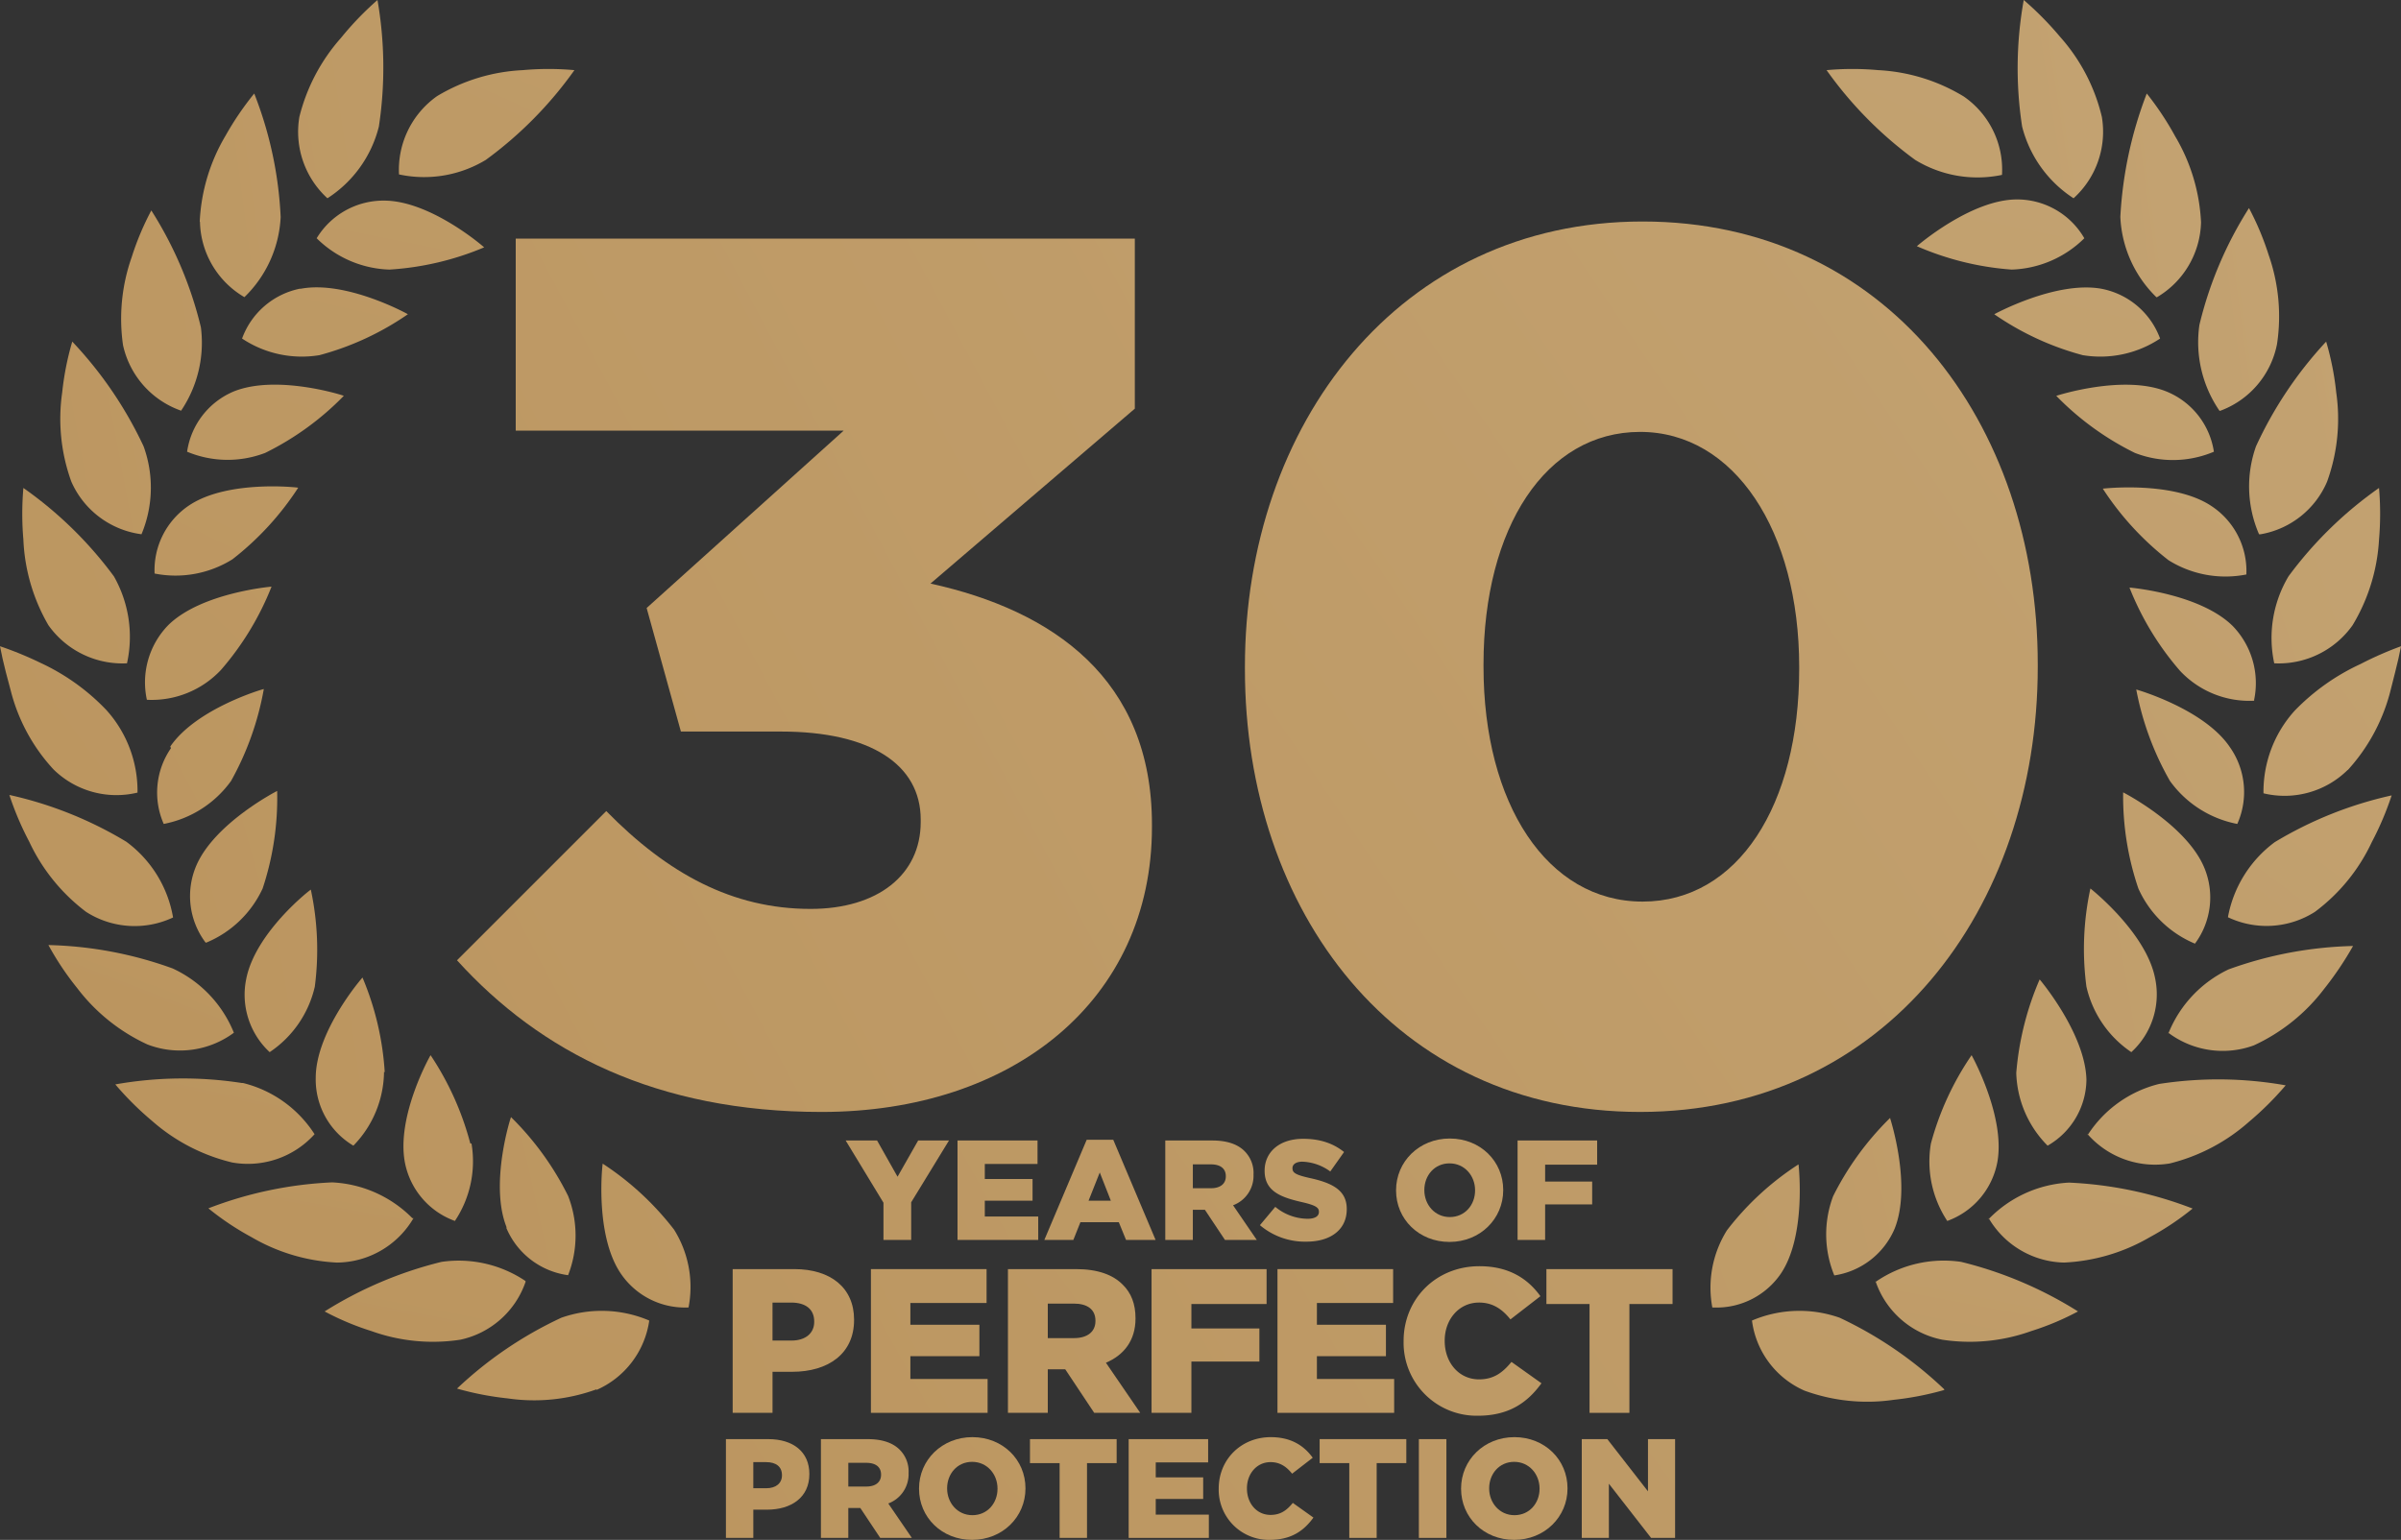 <svg xmlns="http://www.w3.org/2000/svg" xmlns:xlink="http://www.w3.org/1999/xlink" width="880" height="564.564" viewBox="0 0 880 564.564">
  <rect x="0" y="0" width="880" height="564.564" fill="#333333" stroke="none"/>
  <defs>
    <linearGradient id="linear-gradient" x1="23.676" y1="-8.886" x2="-5.622" y2="2.992" gradientUnits="objectBoundingBox">
      <stop offset="0" stop-color="#c4a474"/>
      <stop offset="0.995" stop-color="#ba935c"/>
    </linearGradient>
    <linearGradient id="linear-gradient-2" x1="16.688" y1="-10.342" x2="-4.102" y2="3.573" xlink:href="#linear-gradient"/>
    <linearGradient id="linear-gradient-3" x1="20.82" y1="-9.34" x2="-4.621" y2="3.032" xlink:href="#linear-gradient"/>
    <linearGradient id="linear-gradient-4" x1="16.141" y1="-5.135" x2="-9.892" y2="4.333" xlink:href="#linear-gradient"/>
    <linearGradient id="linear-gradient-5" x1="10.235" y1="-16.812" x2="-3.919" y2="8.159" xlink:href="#linear-gradient"/>
    <linearGradient id="linear-gradient-6" x1="2354.819" y1="-653.774" x2="-4862.883" y2="1351.629" xlink:href="#linear-gradient"/>
    <linearGradient id="linear-gradient-7" x1="3619.122" y1="-918.714" x2="-4276.3" y2="1086.689" xlink:href="#linear-gradient"/>
    <linearGradient id="linear-gradient-8" x1="8.634" y1="-16.142" x2="-4.611" y2="11.076" xlink:href="#linear-gradient"/>
    <linearGradient id="linear-gradient-9" x1="7.6" y1="-9.404" x2="-5.036" y2="7.96" xlink:href="#linear-gradient"/>
    <linearGradient id="linear-gradient-10" x1="26.58" y1="-8.523" x2="-5.559" y2="2.644" xlink:href="#linear-gradient"/>
    <linearGradient id="linear-gradient-11" x1="25.248" y1="-8.806" x2="-5.311" y2="2.747" xlink:href="#linear-gradient"/>
    <linearGradient id="linear-gradient-12" x1="26.17" y1="-8.591" x2="-5.728" y2="2.734" xlink:href="#linear-gradient"/>
    <linearGradient id="linear-gradient-13" x1="9.216" y1="-17.195" x2="-4.16" y2="9.909" xlink:href="#linear-gradient"/>
    <linearGradient id="linear-gradient-14" x1="13.694" y1="-12.035" x2="-3.835" y2="4.536" xlink:href="#linear-gradient"/>
    <linearGradient id="linear-gradient-15" x1="4.361" y1="-0.827" x2="-23.128" y2="8.391" xlink:href="#linear-gradient"/>
    <linearGradient id="linear-gradient-16" x1="4.255" y1="-0.92" x2="-21.703" y2="8.549" xlink:href="#linear-gradient"/>
    <linearGradient id="linear-gradient-17" x1="4.524" y1="-0.859" x2="-22.881" y2="8.402" xlink:href="#linear-gradient"/>
    <linearGradient id="linear-gradient-18" x1="4.592" y1="-3.371" x2="-12.959" y2="13.201" xlink:href="#linear-gradient"/>
    <linearGradient id="linear-gradient-19" x1="5.814" y1="-3.129" x2="-14.752" y2="10.835" xlink:href="#linear-gradient"/>
    <linearGradient id="linear-gradient-20" x1="7.845" y1="-3.123" x2="-17.614" y2="9.287" xlink:href="#linear-gradient"/>
    <linearGradient id="linear-gradient-21" x1="3.075" y1="-4.591" x2="-10.17" y2="22.174" xlink:href="#linear-gradient"/>
    <linearGradient id="linear-gradient-22" x1="3.981" y1="-2.147" x2="-12.146" y2="10.404" xlink:href="#linear-gradient"/>
    <linearGradient id="linear-gradient-23" x1="3.908" y1="-3.09" x2="-9.64" y2="11.293" xlink:href="#linear-gradient"/>
    <linearGradient id="linear-gradient-24" x1="2.905" y1="-2.802" x2="-9.728" y2="14.506" xlink:href="#linear-gradient"/>
    <linearGradient id="linear-gradient-25" x1="4.022" y1="-4.798" x2="-8.002" y2="13.097" xlink:href="#linear-gradient"/>
    <linearGradient id="linear-gradient-26" x1="13.408" y1="-4.069" x2="-18.616" y2="7.256" xlink:href="#linear-gradient"/>
    <linearGradient id="linear-gradient-27" x1="13.605" y1="-4.749" x2="-15.912" y2="7.164" xlink:href="#linear-gradient"/>
    <linearGradient id="linear-gradient-28" x1="11.644" y1="-14.822" x2="-3.794" y2="6.218" xlink:href="#linear-gradient"/>
    <linearGradient id="linear-gradient-29" x1="2233.883" y1="-741.526" x2="-3803.422" y2="1263.877" xlink:href="#linear-gradient"/>
    <linearGradient id="linear-gradient-30" x1="5.271" y1="-9.618" x2="-5.695" y2="13.506" xlink:href="#linear-gradient"/>
    <linearGradient id="linear-gradient-31" x1="4.553" y1="-1.045" x2="-20.361" y2="8.7" xlink:href="#linear-gradient"/>
    <linearGradient id="linear-gradient-32" x1="4.713" y1="-8.694" x2="-6.182" y2="14.783" xlink:href="#linear-gradient"/>
    <linearGradient id="linear-gradient-33" x1="12.489" y1="-5.716" x2="-12.352" y2="7.34" xlink:href="#linear-gradient"/>
    <linearGradient id="linear-gradient-34" x1="4.311" y1="-1.408" x2="-16.114" y2="9.291" xlink:href="#linear-gradient"/>
    <linearGradient id="linear-gradient-35" x1="6.061" y1="-9.468" x2="-5.477" y2="11.19" xlink:href="#linear-gradient"/>
    <linearGradient id="linear-gradient-36" x1="3.081" y1="-4.677" x2="-10.295" y2="22.475" xlink:href="#linear-gradient"/>
    <linearGradient id="linear-gradient-37" x1="18.26" y1="-5.435" x2="-9.149" y2="3.783" xlink:href="#linear-gradient"/>
    <linearGradient id="linear-gradient-38" x1="11.951" y1="-3.625" x2="-19.661" y2="7.668" xlink:href="#linear-gradient"/>
    <linearGradient id="linear-gradient-39" x1="2536.834" y1="-833.217" x2="-3581" y2="1177.377" xlink:href="#linear-gradient"/>
    <linearGradient id="linear-gradient-40" x1="3.789" y1="-3.992" x2="-11.652" y2="17.072" xlink:href="#linear-gradient"/>
    <linearGradient id="linear-gradient-41" x1="10.336" y1="-3.255" x2="-20.11" y2="8.216" xlink:href="#linear-gradient"/>
    <linearGradient id="linear-gradient-42" x1="3.306" y1="-4.452" x2="-10.764" y2="20.471" xlink:href="#linear-gradient"/>
    <linearGradient id="linear-gradient-43" x1="10.65" y1="-14.693" x2="-1.309" y2="3.108" xlink:href="#linear-gradient"/>
    <linearGradient id="linear-gradient-44" x1="13.528" y1="-9.695" x2="-2.599" y2="2.915" xlink:href="#linear-gradient"/>
    <linearGradient id="linear-gradient-45" x1="18.523" y1="-6.664" x2="-5.972" y2="3.08" xlink:href="#linear-gradient"/>
    <linearGradient id="linear-gradient-46" x1="19.551" y1="-5.977" x2="-7.923" y2="3.392" xlink:href="#linear-gradient"/>
    <linearGradient id="linear-gradient-47" x1="10.031" y1="-18.455" x2="-1.1" y2="3.527" xlink:href="#linear-gradient"/>
    <linearGradient id="linear-gradient-48" x1="16.447" y1="-7.783" x2="-4.163" y2="2.916" xlink:href="#linear-gradient"/>
    <linearGradient id="linear-gradient-49" x1="11.777" y1="-11.449" x2="-1.771" y2="2.867" xlink:href="#linear-gradient"/>
    <linearGradient id="linear-gradient-50" x1="10.019" y1="-16.66" x2="-1.518" y2="4.319" xlink:href="#linear-gradient"/>
    <linearGradient id="linear-gradient-51" x1="19.68" y1="-9.562" x2="-5.197" y2="3.486" xlink:href="#linear-gradient"/>
    <linearGradient id="linear-gradient-52" x1="9.823" y1="-18.99" x2="-1.217" y2="4.143" xlink:href="#linear-gradient"/>
    <linearGradient id="linear-gradient-53" x1="4.295" y1="-7.096" x2="-6.922" y2="14.917" xlink:href="#linear-gradient"/>
    <linearGradient id="linear-gradient-54" x1="9.743" y1="-19.584" x2="-1.07" y2="3.826" xlink:href="#linear-gradient"/>
    <linearGradient id="linear-gradient-55" x1="2.392" y1="-0.836" x2="-0.799" y2="1.314" xlink:href="#linear-gradient"/>
    <linearGradient id="linear-gradient-56" x1="1.572" y1="-0.308" x2="-1.226" y2="1.801" xlink:href="#linear-gradient"/>
    <linearGradient id="linear-gradient-57" x1="15.343" y1="-12.712" x2="-6.126" y2="6.165" xlink:href="#linear-gradient"/>
    <linearGradient id="linear-gradient-58" x1="18.87" y1="-12.12" x2="-8.608" y2="6.757" xlink:href="#linear-gradient"/>
    <linearGradient id="linear-gradient-59" x1="13.369" y1="-11.422" x2="-6.564" y2="7.321" xlink:href="#linear-gradient"/>
    <linearGradient id="linear-gradient-60" x1="15.346" y1="-11.063" x2="-8.89" y2="7.814" xlink:href="#linear-gradient"/>
    <linearGradient id="linear-gradient-61" x1="15.539" y1="-10.227" x2="-10.005" y2="8.025" xlink:href="#linear-gradient"/>
    <linearGradient id="linear-gradient-62" x1="11.883" y1="-9.481" x2="-8.817" y2="8.67" xlink:href="#linear-gradient"/>
    <linearGradient id="linear-gradient-63" x1="14.915" y1="-9.463" x2="-12.956" y2="9.414" xlink:href="#linear-gradient"/>
    <linearGradient id="linear-gradient-64" x1="14.168" y1="-9.51" x2="-4.102" y2="3.55" xlink:href="#linear-gradient"/>
    <linearGradient id="linear-gradient-65" x1="14.189" y1="-8.904" x2="-4.821" y2="4.156" xlink:href="#linear-gradient"/>
    <linearGradient id="linear-gradient-66" x1="11.936" y1="-8.407" x2="-4.831" y2="4.652" xlink:href="#linear-gradient"/>
    <linearGradient id="linear-gradient-67" x1="12.844" y1="-8.061" x2="-6.437" y2="4.999" xlink:href="#linear-gradient"/>
    <linearGradient id="linear-gradient-68" x1="12.159" y1="-7.51" x2="-6.851" y2="5.55" xlink:href="#linear-gradient"/>
    <linearGradient id="linear-gradient-69" x1="9.811" y1="-6.73" x2="-6.281" y2="5.828" xlink:href="#linear-gradient"/>
    <linearGradient id="linear-gradient-70" x1="9.95" y1="-6.645" x2="-7.635" y2="6.414" xlink:href="#linear-gradient"/>
    <linearGradient id="linear-gradient-71" x1="21.504" y1="-14.754" x2="-5.081" y2="4.249" xlink:href="#linear-gradient"/>
    <linearGradient id="linear-gradient-72" x1="19.271" y1="-14.122" x2="-5.126" y2="4.882" xlink:href="#linear-gradient"/>
    <linearGradient id="linear-gradient-73" x1="15.954" y1="-13.051" x2="-4.884" y2="5.222" xlink:href="#linear-gradient"/>
    <linearGradient id="linear-gradient-74" x1="18.727" y1="-13.163" x2="-6.863" y2="5.841" xlink:href="#linear-gradient"/>
    <linearGradient id="linear-gradient-75" x1="19.587" y1="-12.613" x2="-8.075" y2="6.391" xlink:href="#linear-gradient"/>
    <linearGradient id="linear-gradient-76" x1="16.078" y1="-11.62" x2="-7.338" y2="6.653" xlink:href="#linear-gradient"/>
    <linearGradient id="linear-gradient-77" x1="16.781" y1="-11.717" x2="-8.809" y2="7.286" xlink:href="#linear-gradient"/>
    <linearGradient id="linear-gradient-78" x1="50.511" y1="-11.296" x2="-30.06" y2="7.708" xlink:href="#linear-gradient"/>
    <linearGradient id="linear-gradient-79" x1="12.988" y1="-10.45" x2="-7.851" y2="7.823" xlink:href="#linear-gradient"/>
    <linearGradient id="linear-gradient-80" x1="14.032" y1="-10.319" x2="-9.738" y2="8.685" xlink:href="#linear-gradient"/>
  </defs>
  <g id="Group_65" data-name="Group 65" transform="translate(0 0.222)">
    <path id="Path_115" data-name="Path 115" d="M233.2,523.15a39.943,39.943,0,0,0,0-29.059A107.409,107.409,0,0,0,212.283,465.2c-.086-.085-7.972,24.517-1.629,40.375l-.085.257A28.718,28.718,0,0,0,233.2,523.15Z" transform="translate(-24.983 -55.851)" fill="url(#linear-gradient)"/>
    <path id="Path_116" data-name="Path 116" d="M67.858,336.305a39.6,39.6,0,0,0,24.688-15.772,107.725,107.725,0,0,0,12-33.688c0-.086-24.688,7.029-34.288,21.087l.258.6A28.628,28.628,0,0,0,67.858,336.305Z" transform="translate(-7.853 -34.448)" fill="url(#linear-gradient-2)"/>
    <path id="Path_117" data-name="Path 117" d="M85.019,384.949a39.347,39.347,0,0,0,20.744-19.888,105.177,105.177,0,0,0,5.315-35.746c.085-.085-22.973,11.744-29.66,27.431a28.374,28.374,0,0,0,3.343,28.031Z" transform="translate(-9.499 -39.544)" fill="url(#linear-gradient-3)"/>
    <path id="Path_118" data-name="Path 118" d="M134.909,72.469a43.889,43.889,0,0,0,18.858-26.316,144.338,144.338,0,0,0-.514-46.374,113.112,113.112,0,0,0-13.372,13.886,68.571,68.571,0,0,0-15.258,28.973A33,33,0,0,0,134.909,72.469Z" transform="translate(-14.9)" fill="url(#linear-gradient-4)"/>
    <path id="Path_119" data-name="Path 119" d="M106.559,185.05a104.777,104.777,0,0,0,28.8-20.916c.085-.086-24.431-7.973-40.289-1.629a28.373,28.373,0,0,0-17.144,22.116A38.491,38.491,0,0,0,106.559,185.05Z" transform="translate(-9.351 -19.231)" fill="url(#linear-gradient-5)"/>
    <path id="Path_120" data-name="Path 120" d="M903.077,430.38c.035-.089.077-.175.113-.264-.037-.027-.076-.051-.113-.079Z" transform="translate(-108.369 -51.631)" fill="url(#linear-gradient-6)"/>
    <path id="Path_121" data-name="Path 121" d="M781.12,533.83c.033-.024.069-.045.1-.069-.033-.092-.072-.181-.1-.275Z" transform="translate(-93.734 -64.045)" fill="url(#linear-gradient-7)"/>
    <path id="Path_122" data-name="Path 122" d="M131.893,97.156a39.6,39.6,0,0,0,26.66,11.487h0a105.926,105.926,0,0,0,34.717-8.144c.085,0-19.545-17.144-36.689-17.144A28.632,28.632,0,0,0,131.893,97.156Z" transform="translate(-15.827 -10.029)" fill="url(#linear-gradient-8)"/>
    <path id="Path_123" data-name="Path 123" d="M136.374,82.381Z" transform="translate(-16.365 -9.912)" fill="#fff"/>
    <path id="Path_124" data-name="Path 124" d="M197.978,61.859a143.593,143.593,0,0,0,32.488-32.917,105.111,105.111,0,0,0-18.945,0,67.122,67.122,0,0,0-31.374,9.515,33.089,33.089,0,0,0-13.973,28.716A43.72,43.72,0,0,0,197.978,61.859Z" transform="translate(-19.936 -3.448)" fill="url(#linear-gradient-9)"/>
    <path id="Path_125" data-name="Path 125" d="M145.3,468.682a39.347,39.347,0,0,0,11.229-27.087l.257.172a105.92,105.92,0,0,0-8.144-34.717c0-.086-17.144,19.63-17.144,36.774A28.2,28.2,0,0,0,145.3,468.682Z" transform="translate(-15.779 -48.872)" fill="url(#linear-gradient-10)"/>
    <path id="Path_126" data-name="Path 126" d="M111.062,430h0a39.518,39.518,0,0,0,16.544-24,104.92,104.92,0,0,0-1.457-35.574c0-.172-20.23,15.515-23.659,32.659A28.715,28.715,0,0,0,111.062,430Z" transform="translate(-12.226 -44.477)" fill="url(#linear-gradient-11)"/>
    <path id="Path_127" data-name="Path 127" d="M186.891,500.164a39.341,39.341,0,0,0,6.087-28.373h-.429a107.584,107.584,0,0,0-14.572-32.4c0-.086-12.6,22.116-9.429,39.26A28.543,28.543,0,0,0,186.891,500.164Z" transform="translate(-20.164 -52.753)" fill="url(#linear-gradient-12)"/>
    <path id="Path_128" data-name="Path 128" d="M122.335,120.009h-.429a28.632,28.632,0,0,0-21.087,18.258,39.518,39.518,0,0,0,28.374,6.086,104.327,104.327,0,0,0,32.4-15C161.681,129.353,139.051,116.837,122.335,120.009Z" transform="translate(-12.098 -14.366)" fill="url(#linear-gradient-13)"/>
    <path id="Path_129" data-name="Path 129" d="M61.079,285.668A34.8,34.8,0,0,0,88.253,274.7a105.691,105.691,0,0,0,18.516-30.517c.085,0-25.631,2.143-37.8,14.058A30.091,30.091,0,0,0,61.079,285.668Z" transform="translate(-7.247 -29.328)" fill="url(#linear-gradient-14)"/>
    <path id="Path_130" data-name="Path 130" d="M896.566,113.4a32.829,32.829,0,0,0,16.115-27.431,67.886,67.886,0,0,0-9.429-31.459,109.769,109.769,0,0,0-10.458-15.772A146.835,146.835,0,0,0,883.108,84a43.8,43.8,0,0,0,13.2,29.4Z" transform="translate(-105.973 -4.676)" fill="url(#linear-gradient-15)"/>
    <path id="Path_131" data-name="Path 131" d="M860.831,72.469A32.918,32.918,0,0,0,871.2,42.638a67.47,67.47,0,0,0-15.345-29.4A116.722,116.722,0,0,0,842.573-.222a140.749,140.749,0,0,0-.6,46.374A44.229,44.229,0,0,0,860.831,72.469Z" transform="translate(-100.841)" fill="url(#linear-gradient-16)"/>
    <path id="Path_132" data-name="Path 132" d="M923.344,160.792h.257a32.744,32.744,0,0,0,20.83-24.516,68.076,68.076,0,0,0-3.086-32.66,102.928,102.928,0,0,0-7.2-17.144,140.914,140.914,0,0,0-18.173,42.86A44.4,44.4,0,0,0,923.344,160.792Z" transform="translate(-109.863 -10.403)" fill="url(#linear-gradient-17)"/>
    <path id="Path_133" data-name="Path 133" d="M932.6,286.057v-.342a30.089,30.089,0,0,0-7.887-27.088c-12.087-11.915-37.8-14.058-37.8-14.058a105.7,105.7,0,0,0,18.516,30.517A34.8,34.8,0,0,0,932.6,286.057Z" transform="translate(-106.429 -29.375)" fill="url(#linear-gradient-18)"/>
    <path id="Path_134" data-name="Path 134" d="M924.02,308.127c-9.515-14.059-34.288-21.087-34.288-21.087a107.75,107.75,0,0,0,12.344,33.517,39.6,39.6,0,0,0,24.688,15.772A28.628,28.628,0,0,0,924.02,308.127Z" transform="translate(-106.768 -34.471)" fill="url(#linear-gradient-19)"/>
    <path id="Path_135" data-name="Path 135" d="M910.592,385.361a28.374,28.374,0,0,0,3.343-28.031c-6.686-15.687-29.66-27.431-29.66-27.431a105.179,105.179,0,0,0,5.572,35.232A39.345,39.345,0,0,0,910.592,385.361Z" transform="translate(-106.112 -39.615)" fill="url(#linear-gradient-20)"/>
    <path id="Path_136" data-name="Path 136" d="M833.078,108.584A39.6,39.6,0,0,0,859.737,97.1a28.46,28.46,0,0,0-24.687-14.23c-16.973,0-36.689,17.144-36.689,17.144A105.943,105.943,0,0,0,833.078,108.584Z" transform="translate(-95.803 -9.971)" fill="url(#linear-gradient-21)"/>
    <path id="Path_137" data-name="Path 137" d="M978.3,275.534a80.41,80.41,0,0,0-24.174,17.144,44.315,44.315,0,0,0-11.4,30.26,32.916,32.916,0,0,0,30.859-8.572v.085a67.8,67.8,0,0,0,15.6-28.8l1.8-7.115,1.2-4.971.943-4.543A126.663,126.663,0,0,0,978.3,275.534Z" transform="translate(-113.126 -32.309)" fill="url(#linear-gradient-22)"/>
    <path id="Path_138" data-name="Path 138" d="M927.917,375.827a33,33,0,0,0,31.888-1.971h0a67.463,67.463,0,0,0,20.83-25.546,111.442,111.442,0,0,0,7.286-17.144A142.561,142.561,0,0,0,945.06,348.31,44.147,44.147,0,0,0,927.917,375.827Z" transform="translate(-111.35 -39.767)" fill="url(#linear-gradient-23)"/>
    <path id="Path_139" data-name="Path 139" d="M793.249,61.859a43.72,43.72,0,0,0,31.8,5.486,32.576,32.576,0,0,0-13.973-28.716,66.863,66.863,0,0,0-31.374-9.687,105.111,105.111,0,0,0-18.945,0A143.594,143.594,0,0,0,793.249,61.859Z" transform="translate(-91.291 -3.448)" fill="url(#linear-gradient-24)"/>
    <path id="Path_140" data-name="Path 140" d="M903.205,425.78a33.17,33.17,0,0,0,31.261,4.55,68.066,68.066,0,0,0,25.716-20.659,120.739,120.739,0,0,0,10.63-15.773,143.492,143.492,0,0,0-45.6,8.572A44.145,44.145,0,0,0,903.205,425.78Z" transform="translate(-108.385 -47.294)" fill="url(#linear-gradient-25)"/>
    <path id="Path_141" data-name="Path 141" d="M810.131,500.165a28.546,28.546,0,0,0,18.344-21.516c3.086-16.8-9.429-39.26-9.429-39.26a106.037,106.037,0,0,0-14.915,32.4A39.516,39.516,0,0,0,810.131,500.165Z" transform="translate(-96.429 -52.753)" fill="url(#linear-gradient-26)"/>
    <path id="Path_142" data-name="Path 142" d="M763.142,494.211a39.684,39.684,0,0,0,.429,29.059,28.631,28.631,0,0,0,22.115-17.144c6.344-15.858-1.628-40.374-1.628-40.374v-.257A107.4,107.4,0,0,0,763.142,494.211Z" transform="translate(-91.272 -55.886)" fill="url(#linear-gradient-27)"/>
    <path id="Path_143" data-name="Path 143" d="M64.384,234.366a39.344,39.344,0,0,0,28.545-5.229,106.9,106.9,0,0,0,24.087-26.23c.085-.086-25.545-3-39.774,6.343A28.544,28.544,0,0,0,64.384,234.366Z" transform="translate(-7.723 -24.316)" fill="url(#linear-gradient-28)"/>
    <path id="Path_144" data-name="Path 144" d="M869.471,472.656c.043-.068.091-.132.135-.2-.044-.048-.092-.093-.135-.143Z" transform="translate(-104.336 -56.704)" fill="url(#linear-gradient-29)"/>
    <path id="Path_145" data-name="Path 145" d="M781.237,532.74a32.482,32.482,0,0,0,24.413,21.241,66.692,66.692,0,0,0,32.574-3.172,98.974,98.974,0,0,0,17.144-7.2,145.737,145.737,0,0,0-42.86-18.173A43.89,43.89,0,0,0,781.237,532.74Z" transform="translate(-93.748 -63.024)" fill="url(#linear-gradient-30)"/>
    <path id="Path_146" data-name="Path 146" d="M940.376,212.727h.6a32.489,32.489,0,0,0,24.345-19.287,67.552,67.552,0,0,0,3.342-32.745,103.623,103.623,0,0,0-3.685-18.6,145.7,145.7,0,0,0-25.716,38.4A44.062,44.062,0,0,0,940.376,212.727Z" transform="translate(-112.409 -17.078)" fill="url(#linear-gradient-31)"/>
    <path id="Path_147" data-name="Path 147" d="M828.417,505.719a32.83,32.83,0,0,0,27.469,16.075,68.571,68.571,0,0,0,31.374-9.258,100.449,100.449,0,0,0,15.773-10.543,142.736,142.736,0,0,0-45.346-9.515A44.231,44.231,0,0,0,828.417,505.719Z" transform="translate(-99.41 -59.124)" fill="url(#linear-gradient-32)"/>
    <path id="Path_148" data-name="Path 148" d="M738.329,524.739c9.343-14.144,6.343-39.86,6.343-39.86a104.587,104.587,0,0,0-26.231,24.174,39.607,39.607,0,0,0-5.314,28.545v-.257A28.545,28.545,0,0,0,738.329,524.739Z" transform="translate(-85.489 -58.212)" fill="url(#linear-gradient-33)"/>
    <path id="Path_149" data-name="Path 149" d="M952.3,235.474a44.144,44.144,0,0,0-5.229,31.889,33.176,33.176,0,0,0,28.716-13.973h0a68.055,68.055,0,0,0,9.686-31.374,110.2,110.2,0,0,0,0-18.945A143.938,143.938,0,0,0,952.3,235.474Z" transform="translate(-113.529 -24.395)" fill="url(#linear-gradient-34)"/>
    <path id="Path_150" data-name="Path 150" d="M761.833,548.435a44.319,44.319,0,0,0-32.146,1.029,32.575,32.575,0,0,0,19.288,25.716,67.207,67.207,0,0,0,32.659,3.343,108.827,108.827,0,0,0,18.515-3.6v-.257A144.26,144.26,0,0,0,761.833,548.435Z" transform="translate(-87.562 -65.536)" fill="url(#linear-gradient-35)"/>
    <path id="Path_151" data-name="Path 151" d="M830.6,129.359a104.327,104.327,0,0,0,32.4,15,39.518,39.518,0,0,0,28.374-6.086,28.63,28.63,0,0,0-21.516-18.258h0C853.149,117.015,830.6,129.359,830.6,129.359Z" transform="translate(-99.672 -14.372)" fill="url(#linear-gradient-36)"/>
    <path id="Path_152" data-name="Path 152" d="M99.56,113.4A43.8,43.8,0,0,0,112.848,84a141.687,141.687,0,0,0-9.686-45.26A109.774,109.774,0,0,0,92.617,54.257a67.894,67.894,0,0,0-9.429,31.459l.086.086A32.831,32.831,0,0,0,99.56,113.4Z" transform="translate(-9.983 -4.676)" fill="url(#linear-gradient-37)"/>
    <path id="Path_153" data-name="Path 153" d="M851.247,468.776A28.2,28.2,0,0,0,865.477,444.6c-.429-17.059-17.144-36.774-17.144-36.774a108.327,108.327,0,0,0-8.572,34.288A39.345,39.345,0,0,0,851.247,468.776Z" transform="translate(-100.771 -48.966)" fill="url(#linear-gradient-38)"/>
    <path id="Path_154" data-name="Path 154" d="M828.266,507.626c.044-.045.09-.086.133-.13-.042-.072-.091-.14-.133-.212Z" transform="translate(-99.392 -60.901)" fill="url(#linear-gradient-39)"/>
    <path id="Path_155" data-name="Path 155" d="M875.8,203.3a106.89,106.89,0,0,0,24.087,26.231,39.348,39.348,0,0,0,28.545,5.229v-.343a28.544,28.544,0,0,0-12.858-24.773C901.518,200.3,875.8,203.3,875.8,203.3Z" transform="translate(-105.096 -24.368)" fill="url(#linear-gradient-40)"/>
    <path id="Path_156" data-name="Path 156" d="M885.317,429.941a28.719,28.719,0,0,0,8.658-27.345c-3.429-16.716-23.659-32.659-23.659-32.659a104.883,104.883,0,0,0-1.457,36A39.518,39.518,0,0,0,885.317,429.941Z" transform="translate(-104.153 -44.419)" fill="url(#linear-gradient-41)"/>
    <path id="Path_157" data-name="Path 157" d="M896.706,162.508c-15.858-6.344-40.288,1.629-40.288,1.629a104.772,104.772,0,0,0,28.8,20.916,38.49,38.49,0,0,0,28.974-.429h0A28.373,28.373,0,0,0,896.706,162.508Z" transform="translate(-102.77 -19.233)" fill="url(#linear-gradient-42)"/>
    <path id="Path_158" data-name="Path 158" d="M97.41,430.037Z" transform="translate(-11.689 -51.631)" fill="#fff"/>
    <path id="Path_159" data-name="Path 159" d="M88.14,425.654a44.146,44.146,0,0,0-22.458-23.573,142.794,142.794,0,0,0-45.518-8.572,105.632,105.632,0,0,0,10.543,15.772A68.072,68.072,0,0,0,56.424,429.94,33.174,33.174,0,0,0,88.14,425.654Z" transform="translate(-2.42 -47.248)" fill="url(#linear-gradient-43)"/>
    <path id="Path_160" data-name="Path 160" d="M19.544,314.108A32.916,32.916,0,0,0,50.4,322.68,44.319,44.319,0,0,0,39,292.421h0A79.385,79.385,0,0,0,14.83,275.105,126.609,126.609,0,0,0,0,269.019l.943,4.543,1.2,4.972,1.886,7.115A66.691,66.691,0,0,0,19.544,314.108Z" transform="translate(0 -32.309)" fill="url(#linear-gradient-44)"/>
    <path id="Path_161" data-name="Path 161" d="M54.875,212.727h0a44.4,44.4,0,0,0,.772-32.231,145.723,145.723,0,0,0-26.145-38.4,103.7,103.7,0,0,0-3.686,18.6,67.552,67.552,0,0,0,3.343,32.745A32.745,32.745,0,0,0,54.875,212.727Z" transform="translate(-3.014 -17.078)" fill="url(#linear-gradient-45)"/>
    <path id="Path_162" data-name="Path 162" d="M72.317,160.823l.085.086a44.574,44.574,0,0,0,7.286-30.6,140.923,140.923,0,0,0-18.173-42.86,102.859,102.859,0,0,0-7.2,17.144,68.061,68.061,0,0,0-3.172,32.231A32.914,32.914,0,0,0,72.317,160.823Z" transform="translate(-6.055 -10.52)" fill="url(#linear-gradient-46)"/>
    <path id="Path_163" data-name="Path 163" d="M121.057,469.526a43.544,43.544,0,0,0-26.23-18.772H94.4a141.517,141.517,0,0,0-46.375.514A113.153,113.153,0,0,0,61.481,464.64a68.588,68.588,0,0,0,29.4,15.258A32.917,32.917,0,0,0,121.057,469.526Z" transform="translate(-5.763 -53.917)" fill="url(#linear-gradient-47)"/>
    <path id="Path_164" data-name="Path 164" d="M18.858,253.39a33.261,33.261,0,0,0,28.8,13.973,44.921,44.921,0,0,0-4.8-31.889,143.907,143.907,0,0,0-33.174-32.4,110.193,110.193,0,0,0,0,18.945A68.064,68.064,0,0,0,18.858,253.39Z" transform="translate(-1.113 -24.395)" fill="url(#linear-gradient-48)"/>
    <path id="Path_165" data-name="Path 165" d="M32.013,373.831A33,33,0,0,0,63.9,375.889a43.63,43.63,0,0,0-17.144-27.774A142.57,142.57,0,0,0,3.9,330.971a111.448,111.448,0,0,0,7.286,17.144A68.564,68.564,0,0,0,32.013,373.831Z" transform="translate(-0.468 -39.743)" fill="url(#linear-gradient-49)"/>
    <path id="Path_166" data-name="Path 166" d="M228.571,548.435a143.765,143.765,0,0,0-38.232,25.973,108.844,108.844,0,0,0,18.6,3.6,66.864,66.864,0,0,0,32.574-3.343l-.086.257A32.829,32.829,0,0,0,260.8,549.464,44.492,44.492,0,0,0,228.571,548.435Z" transform="translate(-22.841 -65.535)" fill="url(#linear-gradient-50)"/>
    <path id="Path_167" data-name="Path 167" d="M250.958,484.587c-.086-.085-3,25.545,6.343,39.86a28.372,28.372,0,0,0,25.116,12.858,39.6,39.6,0,0,0-5.314-28.545A106.463,106.463,0,0,0,250.958,484.587Z" transform="translate(-30.055 -58.177)" fill="url(#linear-gradient-51)"/>
    <path id="Path_168" data-name="Path 168" d="M208.839,532.81v-.343a43.888,43.888,0,0,0-30.774-7.029,145.727,145.727,0,0,0-42.86,18.173,98.977,98.977,0,0,0,17.144,7.2,66.691,66.691,0,0,0,32.574,3.172A32.49,32.49,0,0,0,208.839,532.81Z" transform="translate(-16.225 -63.025)" fill="url(#linear-gradient-52)"/>
    <path id="Path_169" data-name="Path 169" d="M895.719,451.143a43.548,43.548,0,0,0-26.1,18.573,32.913,32.913,0,0,0,30.039,10.572,68.583,68.583,0,0,0,28.974-15.258,113.217,113.217,0,0,0,13.458-13.372A141.517,141.517,0,0,0,895.719,451.143Z" transform="translate(-104.355 -53.964)" fill="url(#linear-gradient-53)"/>
    <path id="Path_170" data-name="Path 170" d="M161.97,505.5h-.429a44.23,44.23,0,0,0-29.4-13.116,143.415,143.415,0,0,0-45.346,9.515,100.455,100.455,0,0,0,15.773,10.544,68.576,68.576,0,0,0,31.374,9.343A32.832,32.832,0,0,0,161.97,505.5Z" transform="translate(-10.415 -59.112)" fill="url(#linear-gradient-54)"/>
    <path id="Path_171" data-name="Path 171" d="M438.768,99.2H211.861v70.4h120.18l-72.2,65.022L272.4,279.916H309.17c32.736,0,51.122,12.108,51.122,32.287v.9c0,19.283-15.7,31.838-40.359,31.838-28.7,0-52.466-13-74.888-35.874l-54.709,54.709c30.494,33.633,73.095,55.605,133.633,55.605,69.956,0,121.077-40.807,121.077-104.485V314c0-53.363-36.323-78.476-81.167-88.341l74.889-64.126Z" transform="translate(-22.84 -11.93)" fill="url(#linear-gradient-55)"/>
    <path id="Path_172" data-name="Path 172" d="M663.347,418.522c89.686,0,145.74-74.44,145.74-163.229v-.9c0-88.79-55.606-162.333-144.844-162.333S518.5,166.5,518.5,255.292v.9C518.5,344.979,573.661,418.522,663.347,418.522ZM605.948,254.4c0-50.224,22.869-85.2,57.4-85.2s58.3,36.323,58.3,86.1v.9c0,49.775-22.422,85.2-57.4,85.2s-58.3-35.874-58.3-86.1Z" transform="translate(-62.22 -11.074)" fill="url(#linear-gradient-56)"/>
    <path id="Path_173" data-name="Path 173" d="M366.07,511.394h10.157v-13.8l13.855-22.658h-11.3l-7.553,13.283-7.5-13.283H352.215l13.855,22.814Z" transform="translate(-42.266 -57.019)" fill="url(#linear-gradient-57)"/>
    <path id="Path_174" data-name="Path 174" d="M428.381,502.8H408.8v-5.781h17.5v-7.969H408.8v-5.521h19.324v-8.595H398.8v36.461h29.585Z" transform="translate(-47.856 -57.019)" fill="url(#linear-gradient-58)"/>
    <path id="Path_175" data-name="Path 175" d="M450.481,474.637,434.96,511.359h10.626l2.6-6.511h14.063l2.657,6.511h10.834l-15.521-36.722Zm.678,22.346,4.115-10.365,4.063,10.365Z" transform="translate(-52.195 -56.983)" fill="url(#linear-gradient-59)"/>
    <path id="Path_176" data-name="Path 176" d="M495.434,500.352h4.428l7.344,11.042h11.667l-8.7-12.709a11.53,11.53,0,0,0,7.5-11.2v-.1a11.3,11.3,0,0,0-3.229-8.49c-2.448-2.5-6.3-3.959-11.876-3.959H485.33v36.461h10.1Zm0-16.667h6.616c3.385,0,5.469,1.458,5.469,4.323v.1c0,2.656-1.98,4.323-5.417,4.323h-6.668Z" transform="translate(-58.24 -57.019)" fill="url(#linear-gradient-60)"/>
    <path id="Path_177" data-name="Path 177" d="M556.574,500.058v-.1c0-6.824-5.209-9.531-13.594-11.356-5.053-1.145-6.3-1.875-6.3-3.541v-.1c0-1.3,1.2-2.344,3.645-2.344a18.291,18.291,0,0,1,10.21,3.594l5.052-7.136c-3.958-3.177-8.8-4.844-15-4.844-8.75,0-14.115,4.9-14.115,11.668v.1c0,7.5,5.99,9.688,13.751,11.459,4.948,1.146,6.146,1.979,6.146,3.49v.1c0,1.562-1.458,2.5-4.167,2.5a18.776,18.776,0,0,1-11.823-4.375l-5.626,6.72a25.473,25.473,0,0,0,17.084,6.041C550.689,511.934,556.574,507.507,556.574,500.058Z" transform="translate(-62.97 -56.933)" fill="url(#linear-gradient-61)"/>
    <path id="Path_178" data-name="Path 178" d="M601.036,512.024c11.25,0,19.688-8.49,19.688-18.96v-.1c0-10.47-8.335-18.856-19.584-18.856s-19.689,8.49-19.689,18.96v.1C581.451,503.638,589.785,512.024,601.036,512.024Zm-9.22-19.063c0-5.262,3.7-9.74,9.22-9.74,5.573,0,9.375,4.583,9.375,9.844v.1c0,5.261-3.7,9.741-9.271,9.741-5.521,0-9.324-4.584-9.324-9.845Z" transform="translate(-69.774 -56.919)" fill="url(#linear-gradient-62)"/>
    <path id="Path_179" data-name="Path 179" d="M642.162,498.373H659.4v-8.386H642.162v-6.2h19.063v-8.855H632.058v36.461h10.1Z" transform="translate(-75.847 -57.019)" fill="url(#linear-gradient-63)"/>
    <path id="Path_180" data-name="Path 180" d="M327.739,528.515H305.153v52.7h14.605V566.161h7.228c13.1,0,22.662-6.551,22.662-18.973v-.151C349.648,535.367,341.066,528.515,327.739,528.515Zm7.3,19.35c0,4.141-3.162,6.852-8.357,6.852h-6.927V540.788h6.852c5.27,0,8.432,2.409,8.432,6.927Z" transform="translate(-36.618 -63.448)" fill="url(#linear-gradient-64)"/>
    <path id="Path_181" data-name="Path 181" d="M405.5,568.8H377.189v-8.357h25.3V548.919h-25.3v-7.981h27.932V528.515H362.734v52.7H405.5Z" transform="translate(-43.528 -63.448)" fill="url(#linear-gradient-65)"/>
    <path id="Path_182" data-name="Path 182" d="M434.407,565.257h6.4l10.615,15.961h16.864l-12.573-18.371c6.55-2.785,10.842-8.13,10.842-16.188v-.15c0-5.2-1.581-9.261-4.668-12.272-3.539-3.614-9.11-5.723-17.165-5.723H419.8v52.7h14.605Zm0-24.093h9.562c4.894,0,7.906,2.108,7.906,6.249v.151c0,3.839-2.862,6.248-7.83,6.248h-9.638Z" transform="translate(-50.376 -63.448)" fill="url(#linear-gradient-66)"/>
    <path id="Path_183" data-name="Path 183" d="M521.776,541.315v-12.8H479.614v52.7H494.22V562.4h24.921V550.275H494.22v-8.96Z" transform="translate(-57.554 -63.448)" fill="url(#linear-gradient-67)"/>
    <path id="Path_184" data-name="Path 184" d="M574.822,568.8H546.513v-8.357h25.3V548.919h-25.3v-7.981h27.932V528.515H532.058v52.7h42.764Z" transform="translate(-63.847 -63.448)" fill="url(#linear-gradient-68)"/>
    <path id="Path_185" data-name="Path 185" d="M611.779,582.129c11.671,0,18.371-5.044,23.34-11.9l-10.992-7.83c-3.162,3.839-6.4,6.4-11.9,6.4-7.379,0-12.573-6.174-12.573-14.079v-.151c0-7.681,5.195-13.929,12.573-13.929,5.044,0,8.508,2.409,11.519,6.173l10.992-8.508c-4.668-6.475-11.595-10.992-22.361-10.992-15.961,0-27.782,12.046-27.782,27.406v.151A26.763,26.763,0,0,0,611.779,582.129Z" transform="translate(-70.152 -63.305)" fill="url(#linear-gradient-69)"/>
    <path id="Path_186" data-name="Path 186" d="M674.487,581.218v-39.9H690.3v-12.8H644.07v12.8h15.811v39.9Z" transform="translate(-77.288 -63.448)" fill="url(#linear-gradient-70)"/>
    <path id="Path_187" data-name="Path 187" d="M317.864,599.348H302.342v36.218h10.037V625.217h4.968c9,0,15.573-4.5,15.573-13.038v-.1C332.92,604.056,327.022,599.348,317.864,599.348Zm5.018,13.3c0,2.846-2.173,4.708-5.743,4.708h-4.76v-9.571h4.709c3.621,0,5.794,1.655,5.794,4.76Z" transform="translate(-36.281 -71.948)" fill="url(#linear-gradient-71)"/>
    <path id="Path_188" data-name="Path 188" d="M374.039,611.818v-.1a11.232,11.232,0,0,0-3.208-8.434c-2.432-2.482-6.26-3.932-11.8-3.932H341.908v36.218h10.037V624.6h4.4l7.3,10.969h11.591l-8.641-12.625A11.453,11.453,0,0,0,374.039,611.818Zm-10.089.62c0,2.639-1.966,4.294-5.381,4.294h-6.623v-8.692h6.572c3.362,0,5.432,1.448,5.432,4.294Z" transform="translate(-41.029 -71.948)" fill="url(#linear-gradient-72)"/>
    <path id="Path_189" data-name="Path 189" d="M402.326,598.525c-11.176,0-19.558,8.433-19.558,18.833v.1c0,10.4,8.278,18.73,19.454,18.73s19.558-8.434,19.558-18.834v-.1C421.78,606.855,413.5,598.525,402.326,598.525Zm9.209,18.937c0,5.225-3.673,9.675-9.209,9.675-5.485,0-9.262-4.553-9.262-9.779v-.1c0-5.225,3.674-9.675,9.158-9.675,5.537,0,9.313,4.552,9.313,9.779Z" transform="translate(-45.932 -71.85)" fill="url(#linear-gradient-73)"/>
    <path id="Path_190" data-name="Path 190" d="M428.978,608.143h10.866v27.423h10.037V608.143h10.866v-8.8H428.978Z" transform="translate(-51.477 -71.948)" fill="url(#linear-gradient-74)"/>
    <path id="Path_191" data-name="Path 191" d="M480.008,621.286h17.384V613.37H480.008v-5.485h19.2v-8.536h-29.13v36.218h29.388v-8.538H480.008Z" transform="translate(-56.409 -71.948)" fill="url(#linear-gradient-75)"/>
    <path id="Path_192" data-name="Path 192" d="M526.572,627.034c-5.071,0-8.641-4.243-8.641-9.676v-.1c0-5.276,3.57-9.571,8.641-9.571,3.467,0,5.847,1.655,7.916,4.242l7.555-5.847c-3.208-4.45-7.968-7.554-15.367-7.554-10.968,0-19.092,8.277-19.092,18.833v.1a18.391,18.391,0,0,0,18.678,18.73c8.02,0,12.625-3.467,16.04-8.175l-7.555-5.38C532.574,625.274,530.349,627.034,526.572,627.034Z" transform="translate(-60.91 -71.85)" fill="url(#linear-gradient-76)"/>
    <path id="Path_193" data-name="Path 193" d="M549.62,608.143h10.865v27.423h10.038V608.143h10.865v-8.8H549.62Z" transform="translate(-65.954 -71.948)" fill="url(#linear-gradient-77)"/>
    <rect id="Rectangle_195" data-name="Rectangle 195" width="10.09" height="36.218" transform="translate(520.035 527.4)" fill="url(#linear-gradient-78)"/>
    <path id="Path_194" data-name="Path 194" d="M628.086,598.525c-11.176,0-19.558,8.433-19.558,18.833v.1c0,10.4,8.277,18.73,19.453,18.73s19.558-8.434,19.558-18.834v-.1C647.539,606.855,639.26,598.525,628.086,598.525Zm9.209,18.937c0,5.225-3.674,9.675-9.209,9.675-5.485,0-9.263-4.553-9.263-9.779v-.1c0-5.225,3.675-9.675,9.158-9.675,5.537,0,9.314,4.552,9.314,9.779Z" transform="translate(-73.023 -71.85)" fill="url(#linear-gradient-79)"/>
    <path id="Path_195" data-name="Path 195" d="M683.061,618.492l-14.9-19.144h-9.364v36.218h9.934V615.7l15.47,19.868h8.8V599.348h-9.934Z" transform="translate(-79.055 -71.948)" fill="url(#linear-gradient-80)"/>
  </g>
</svg>
